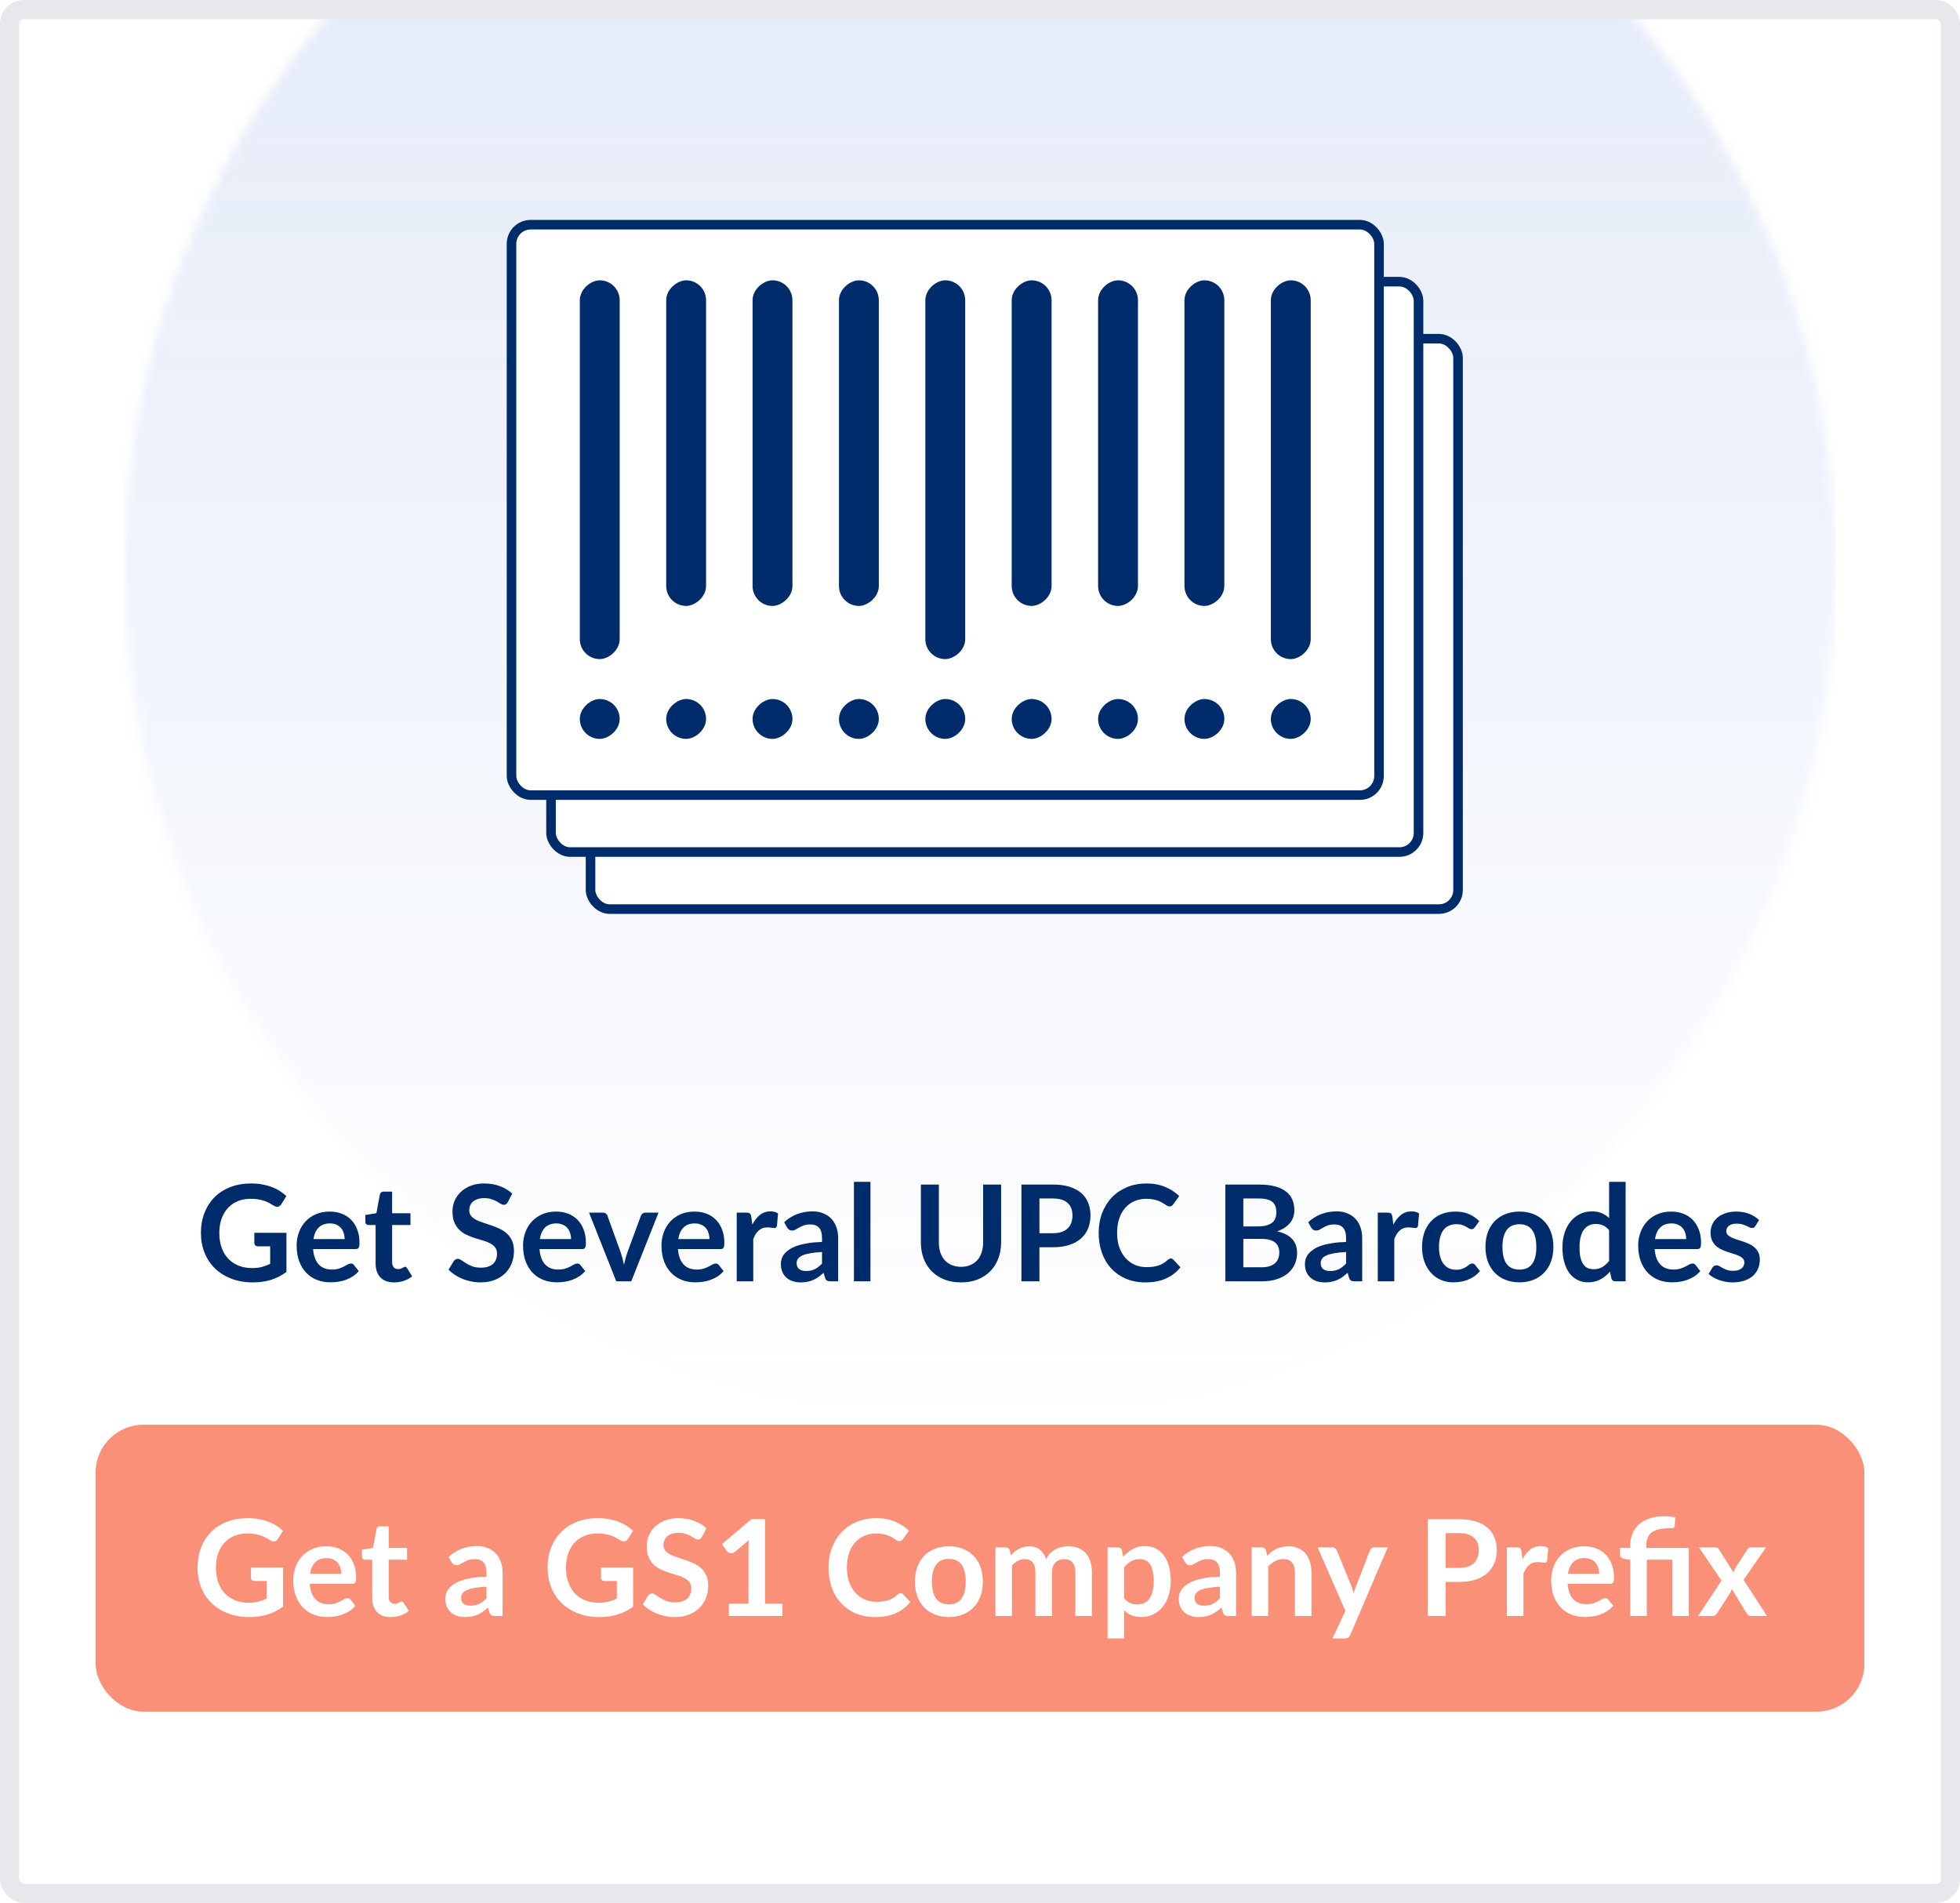 <svg width="205" height="199" viewBox="0 0 205 199" fill="none" xmlns="http://www.w3.org/2000/svg">
<rect width="205" height="199" fill="white"/>
<mask id="mask0_374_1305" style="mask-type:alpha" maskUnits="userSpaceOnUse" x="0" y="0" width="205" height="199">
<rect x="1" y="1" width="203" height="197" rx="1.5" fill="white" stroke="#002C6C" stroke-width="2"/>
</mask>
<g mask="url(#mask0_374_1305)">
<g opacity="0.15">
<mask id="mask1_374_1305" style="mask-type:alpha" maskUnits="userSpaceOnUse" x="13" y="-30" width="179" height="179">
<circle cx="89.5" cy="89.5" r="89.5" transform="matrix(-4.37114e-08 1 1 4.37114e-08 13 -30)" fill="#3366CC"/>
</mask>
<g mask="url(#mask1_374_1305)">
<path d="M13 149L13 -30L192 -30L192 149L13 149Z" fill="url(#paint0_linear_374_1305)"/>
</g>
</g>
</g>
<path d="M29.96 128.925V133.02C29.447 133.398 28.899 133.676 28.315 133.853C27.737 134.026 27.116 134.112 26.453 134.112C25.627 134.112 24.878 133.984 24.206 133.727C23.539 133.47 22.967 133.113 22.491 132.656C22.02 132.199 21.656 131.653 21.399 131.018C21.143 130.383 21.014 129.69 21.014 128.939C21.014 128.178 21.138 127.481 21.385 126.846C21.633 126.211 21.983 125.665 22.435 125.208C22.893 124.751 23.446 124.396 24.094 124.144C24.743 123.892 25.471 123.766 26.278 123.766C26.689 123.766 27.072 123.799 27.426 123.864C27.786 123.929 28.117 124.02 28.42 124.137C28.728 124.249 29.008 124.387 29.26 124.55C29.512 124.713 29.743 124.893 29.953 125.089L29.414 125.943C29.33 126.078 29.221 126.162 29.085 126.195C28.95 126.223 28.803 126.188 28.644 126.09C28.49 126.001 28.336 125.913 28.182 125.824C28.028 125.735 27.856 125.658 27.664 125.593C27.478 125.528 27.265 125.474 27.027 125.432C26.794 125.39 26.523 125.369 26.215 125.369C25.716 125.369 25.263 125.453 24.857 125.621C24.456 125.789 24.113 126.029 23.828 126.342C23.544 126.655 23.324 127.03 23.17 127.469C23.016 127.908 22.939 128.398 22.939 128.939C22.939 129.518 23.021 130.036 23.184 130.493C23.352 130.946 23.586 131.331 23.884 131.648C24.188 131.961 24.552 132.201 24.976 132.369C25.401 132.532 25.875 132.614 26.397 132.614C26.771 132.614 27.104 132.574 27.398 132.495C27.692 132.416 27.979 132.308 28.259 132.173V130.339H26.985C26.864 130.339 26.768 130.306 26.698 130.241C26.633 130.171 26.6 130.087 26.6 129.989V128.925H29.96ZM36.046 129.583C36.046 129.359 36.014 129.149 35.948 128.953C35.888 128.752 35.794 128.577 35.668 128.428C35.542 128.279 35.381 128.162 35.185 128.078C34.994 127.989 34.77 127.945 34.513 127.945C34.014 127.945 33.62 128.087 33.33 128.372C33.046 128.657 32.864 129.06 32.784 129.583H36.046ZM32.749 130.626C32.777 130.995 32.843 131.314 32.945 131.585C33.048 131.851 33.183 132.073 33.351 132.25C33.519 132.423 33.718 132.553 33.946 132.642C34.18 132.726 34.436 132.768 34.716 132.768C34.996 132.768 35.237 132.735 35.437 132.67C35.643 132.605 35.82 132.532 35.969 132.453C36.123 132.374 36.256 132.301 36.368 132.236C36.485 132.171 36.597 132.138 36.704 132.138C36.849 132.138 36.956 132.192 37.026 132.299L37.523 132.929C37.332 133.153 37.117 133.342 36.879 133.496C36.641 133.645 36.392 133.767 36.13 133.86C35.874 133.949 35.61 134.012 35.339 134.049C35.073 134.086 34.814 134.105 34.562 134.105C34.063 134.105 33.599 134.023 33.169 133.86C32.74 133.692 32.367 133.447 32.049 133.125C31.732 132.798 31.482 132.397 31.3 131.921C31.118 131.44 31.027 130.885 31.027 130.255C31.027 129.765 31.107 129.305 31.265 128.876C31.424 128.442 31.65 128.066 31.944 127.749C32.243 127.427 32.605 127.173 33.029 126.986C33.459 126.799 33.942 126.706 34.478 126.706C34.931 126.706 35.349 126.778 35.731 126.923C36.114 127.068 36.443 127.28 36.718 127.56C36.994 127.835 37.208 128.176 37.362 128.582C37.521 128.983 37.6 129.443 37.6 129.961C37.6 130.222 37.572 130.4 37.516 130.493C37.46 130.582 37.353 130.626 37.194 130.626H32.749ZM41.224 134.112C40.598 134.112 40.118 133.937 39.782 133.587C39.45 133.232 39.285 132.745 39.285 132.124V128.113H38.55C38.456 128.113 38.377 128.083 38.312 128.022C38.246 127.961 38.214 127.87 38.214 127.749V127.063L39.369 126.874L39.733 124.914C39.756 124.821 39.8 124.748 39.866 124.697C39.931 124.646 40.015 124.62 40.118 124.62H41.014V126.881H42.932V128.113H41.014V132.005C41.014 132.229 41.067 132.404 41.175 132.53C41.287 132.656 41.438 132.719 41.63 132.719C41.737 132.719 41.826 132.707 41.896 132.684C41.97 132.656 42.033 132.628 42.085 132.6C42.141 132.572 42.19 132.546 42.232 132.523C42.274 132.495 42.316 132.481 42.358 132.481C42.409 132.481 42.451 132.495 42.484 132.523C42.516 132.546 42.551 132.584 42.589 132.635L43.107 133.475C42.855 133.685 42.565 133.844 42.239 133.951C41.912 134.058 41.574 134.112 41.224 134.112ZM53.106 125.719C53.05 125.817 52.989 125.889 52.924 125.936C52.863 125.978 52.786 125.999 52.693 125.999C52.595 125.999 52.487 125.964 52.371 125.894C52.259 125.819 52.123 125.738 51.965 125.649C51.806 125.56 51.62 125.481 51.405 125.411C51.195 125.336 50.945 125.299 50.656 125.299C50.395 125.299 50.166 125.332 49.97 125.397C49.774 125.458 49.608 125.544 49.473 125.656C49.342 125.768 49.244 125.903 49.179 126.062C49.114 126.216 49.081 126.386 49.081 126.573C49.081 126.811 49.146 127.009 49.277 127.168C49.412 127.327 49.59 127.462 49.809 127.574C50.028 127.686 50.278 127.786 50.558 127.875C50.838 127.964 51.125 128.059 51.419 128.162C51.713 128.26 52 128.377 52.28 128.512C52.56 128.643 52.809 128.811 53.029 129.016C53.248 129.217 53.423 129.464 53.554 129.758C53.689 130.052 53.757 130.409 53.757 130.829C53.757 131.286 53.678 131.716 53.519 132.117C53.365 132.514 53.136 132.861 52.833 133.16C52.534 133.454 52.168 133.687 51.734 133.86C51.3 134.028 50.803 134.112 50.243 134.112C49.921 134.112 49.603 134.079 49.291 134.014C48.978 133.953 48.677 133.865 48.388 133.748C48.103 133.631 47.835 133.491 47.583 133.328C47.331 133.165 47.107 132.983 46.911 132.782L47.464 131.879C47.511 131.814 47.571 131.76 47.646 131.718C47.721 131.671 47.8 131.648 47.884 131.648C48.001 131.648 48.127 131.697 48.262 131.795C48.397 131.888 48.558 131.993 48.745 132.11C48.931 132.227 49.148 132.334 49.396 132.432C49.648 132.525 49.949 132.572 50.299 132.572C50.836 132.572 51.251 132.446 51.545 132.194C51.839 131.937 51.986 131.571 51.986 131.095C51.986 130.829 51.918 130.612 51.783 130.444C51.652 130.276 51.477 130.136 51.258 130.024C51.038 129.907 50.789 129.809 50.509 129.73C50.229 129.651 49.944 129.564 49.655 129.471C49.365 129.378 49.081 129.266 48.801 129.135C48.521 129.004 48.271 128.834 48.052 128.624C47.833 128.414 47.655 128.153 47.52 127.84C47.389 127.523 47.324 127.133 47.324 126.671C47.324 126.302 47.396 125.943 47.541 125.593C47.69 125.243 47.905 124.933 48.185 124.662C48.465 124.391 48.81 124.174 49.221 124.011C49.632 123.848 50.103 123.766 50.635 123.766C51.232 123.766 51.783 123.859 52.287 124.046C52.791 124.233 53.22 124.494 53.575 124.83L53.106 125.719ZM59.726 129.583C59.726 129.359 59.694 129.149 59.628 128.953C59.568 128.752 59.474 128.577 59.348 128.428C59.222 128.279 59.061 128.162 58.865 128.078C58.674 127.989 58.45 127.945 58.193 127.945C57.694 127.945 57.3 128.087 57.01 128.372C56.725 128.657 56.544 129.06 56.464 129.583H59.726ZM56.429 130.626C56.457 130.995 56.523 131.314 56.625 131.585C56.728 131.851 56.863 132.073 57.031 132.25C57.199 132.423 57.398 132.553 57.626 132.642C57.859 132.726 58.116 132.768 58.396 132.768C58.676 132.768 58.916 132.735 59.117 132.67C59.322 132.605 59.5 132.532 59.649 132.453C59.803 132.374 59.936 132.301 60.048 132.236C60.165 132.171 60.277 132.138 60.384 132.138C60.529 132.138 60.636 132.192 60.706 132.299L61.203 132.929C61.012 133.153 60.797 133.342 60.559 133.496C60.321 133.645 60.072 133.767 59.81 133.86C59.553 133.949 59.29 134.012 59.019 134.049C58.753 134.086 58.494 134.105 58.242 134.105C57.743 134.105 57.279 134.023 56.849 133.86C56.42 133.692 56.047 133.447 55.729 133.125C55.412 132.798 55.162 132.397 54.98 131.921C54.798 131.44 54.707 130.885 54.707 130.255C54.707 129.765 54.786 129.305 54.945 128.876C55.104 128.442 55.33 128.066 55.624 127.749C55.923 127.427 56.285 127.173 56.709 126.986C57.139 126.799 57.621 126.706 58.158 126.706C58.611 126.706 59.029 126.778 59.411 126.923C59.794 127.068 60.123 127.28 60.398 127.56C60.673 127.835 60.888 128.176 61.042 128.582C61.201 128.983 61.28 129.443 61.28 129.961C61.28 130.222 61.252 130.4 61.196 130.493C61.14 130.582 61.033 130.626 60.874 130.626H56.429ZM68.875 126.818L66.026 134H64.458L61.609 126.818H63.037C63.168 126.818 63.275 126.848 63.359 126.909C63.448 126.97 63.506 127.047 63.534 127.14L64.92 130.976C64.995 131.2 65.06 131.419 65.116 131.634C65.172 131.849 65.221 132.063 65.263 132.278C65.31 132.063 65.361 131.849 65.417 131.634C65.473 131.419 65.541 131.2 65.62 130.976L67.034 127.14C67.067 127.047 67.125 126.97 67.209 126.909C67.293 126.848 67.393 126.818 67.51 126.818H68.875ZM74.205 129.583C74.205 129.359 74.172 129.149 74.107 128.953C74.046 128.752 73.953 128.577 73.827 128.428C73.701 128.279 73.54 128.162 73.344 128.078C73.152 127.989 72.928 127.945 72.672 127.945C72.172 127.945 71.778 128.087 71.489 128.372C71.204 128.657 71.022 129.06 70.943 129.583H74.205ZM70.908 130.626C70.936 130.995 71.001 131.314 71.104 131.585C71.206 131.851 71.342 132.073 71.51 132.25C71.678 132.423 71.876 132.553 72.105 132.642C72.338 132.726 72.595 132.768 72.875 132.768C73.155 132.768 73.395 132.735 73.596 132.67C73.801 132.605 73.978 132.532 74.128 132.453C74.282 132.374 74.415 132.301 74.527 132.236C74.643 132.171 74.755 132.138 74.863 132.138C75.007 132.138 75.115 132.192 75.185 132.299L75.682 132.929C75.49 133.153 75.276 133.342 75.038 133.496C74.8 133.645 74.55 133.767 74.289 133.86C74.032 133.949 73.768 134.012 73.498 134.049C73.232 134.086 72.973 134.105 72.721 134.105C72.221 134.105 71.757 134.023 71.328 133.86C70.898 133.692 70.525 133.447 70.208 133.125C69.89 132.798 69.641 132.397 69.459 131.921C69.277 131.44 69.186 130.885 69.186 130.255C69.186 129.765 69.265 129.305 69.424 128.876C69.582 128.442 69.809 128.066 70.103 127.749C70.401 127.427 70.763 127.173 71.188 126.986C71.617 126.799 72.1 126.706 72.637 126.706C73.089 126.706 73.507 126.778 73.89 126.923C74.272 127.068 74.601 127.28 74.877 127.56C75.152 127.835 75.367 128.176 75.521 128.582C75.679 128.983 75.759 129.443 75.759 129.961C75.759 130.222 75.731 130.4 75.675 130.493C75.619 130.582 75.511 130.626 75.353 130.626H70.908ZM78.687 128.064C78.911 127.635 79.177 127.299 79.485 127.056C79.793 126.809 80.157 126.685 80.577 126.685C80.909 126.685 81.174 126.757 81.375 126.902L81.263 128.197C81.24 128.281 81.205 128.342 81.158 128.379C81.116 128.412 81.058 128.428 80.983 128.428C80.913 128.428 80.808 128.416 80.668 128.393C80.533 128.37 80.4 128.358 80.269 128.358C80.078 128.358 79.907 128.386 79.758 128.442C79.609 128.498 79.474 128.58 79.352 128.687C79.236 128.79 79.13 128.916 79.037 129.065C78.948 129.214 78.865 129.385 78.785 129.576V134H77.056V126.818H78.071C78.249 126.818 78.372 126.851 78.442 126.916C78.512 126.977 78.559 127.089 78.582 127.252L78.687 128.064ZM85.977 130.934C85.478 130.957 85.058 131.002 84.717 131.067C84.376 131.128 84.103 131.207 83.898 131.305C83.693 131.403 83.546 131.517 83.457 131.648C83.368 131.779 83.324 131.921 83.324 132.075C83.324 132.378 83.413 132.595 83.59 132.726C83.772 132.857 84.008 132.922 84.297 132.922C84.652 132.922 84.957 132.859 85.214 132.733C85.475 132.602 85.73 132.406 85.977 132.145V130.934ZM82.015 127.819C82.841 127.063 83.835 126.685 84.997 126.685C85.417 126.685 85.793 126.755 86.124 126.895C86.455 127.03 86.735 127.222 86.964 127.469C87.193 127.712 87.365 128.003 87.482 128.344C87.603 128.685 87.664 129.058 87.664 129.464V134H86.88C86.717 134 86.591 133.977 86.502 133.93C86.413 133.879 86.343 133.778 86.292 133.629L86.138 133.111C85.956 133.274 85.779 133.419 85.606 133.545C85.433 133.666 85.254 133.769 85.067 133.853C84.88 133.937 84.68 134 84.465 134.042C84.255 134.089 84.022 134.112 83.765 134.112C83.462 134.112 83.182 134.072 82.925 133.993C82.668 133.909 82.447 133.785 82.26 133.622C82.073 133.459 81.929 133.256 81.826 133.013C81.723 132.77 81.672 132.488 81.672 132.166C81.672 131.984 81.702 131.804 81.763 131.627C81.824 131.445 81.922 131.272 82.057 131.109C82.197 130.946 82.377 130.792 82.596 130.647C82.815 130.502 83.084 130.376 83.401 130.269C83.723 130.162 84.096 130.075 84.521 130.01C84.946 129.94 85.431 129.898 85.977 129.884V129.464C85.977 128.983 85.874 128.629 85.669 128.4C85.464 128.167 85.167 128.05 84.78 128.05C84.5 128.05 84.267 128.083 84.08 128.148C83.898 128.213 83.737 128.288 83.597 128.372C83.457 128.451 83.329 128.524 83.212 128.589C83.1 128.654 82.974 128.687 82.834 128.687C82.713 128.687 82.61 128.657 82.526 128.596C82.442 128.531 82.374 128.456 82.323 128.372L82.015 127.819ZM91.043 123.598V134H89.314V123.598H91.043ZM100.516 132.481C100.88 132.481 101.205 132.42 101.489 132.299C101.779 132.178 102.021 132.007 102.217 131.788C102.413 131.569 102.563 131.303 102.665 130.99C102.773 130.677 102.826 130.327 102.826 129.94V123.878H104.709V129.94C104.709 130.542 104.611 131.1 104.415 131.613C104.224 132.122 103.946 132.563 103.582 132.936C103.223 133.305 102.784 133.594 102.266 133.804C101.748 134.009 101.165 134.112 100.516 134.112C99.863 134.112 99.277 134.009 98.759 133.804C98.241 133.594 97.8 133.305 97.436 132.936C97.077 132.563 96.799 132.122 96.603 131.613C96.412 131.1 96.316 130.542 96.316 129.94V123.878H98.199V129.933C98.199 130.32 98.251 130.67 98.353 130.983C98.461 131.296 98.612 131.564 98.808 131.788C99.009 132.007 99.252 132.178 99.536 132.299C99.826 132.42 100.152 132.481 100.516 132.481ZM110.123 128.967C110.468 128.967 110.769 128.925 111.026 128.841C111.283 128.752 111.495 128.629 111.663 128.47C111.836 128.307 111.964 128.111 112.048 127.882C112.132 127.649 112.174 127.39 112.174 127.105C112.174 126.834 112.132 126.589 112.048 126.37C111.964 126.151 111.838 125.964 111.67 125.81C111.502 125.656 111.29 125.539 111.033 125.46C110.776 125.376 110.473 125.334 110.123 125.334H108.716V128.967H110.123ZM110.123 123.878C110.8 123.878 111.385 123.957 111.88 124.116C112.375 124.275 112.783 124.496 113.105 124.781C113.427 125.066 113.665 125.406 113.819 125.803C113.978 126.2 114.057 126.634 114.057 127.105C114.057 127.595 113.975 128.045 113.812 128.456C113.649 128.862 113.404 129.212 113.077 129.506C112.75 129.8 112.34 130.029 111.845 130.192C111.355 130.355 110.781 130.437 110.123 130.437H108.716V134H106.833V123.878H110.123ZM122.452 131.613C122.555 131.613 122.646 131.653 122.725 131.732L123.467 132.537C123.056 133.046 122.55 133.435 121.948 133.706C121.351 133.977 120.632 134.112 119.792 134.112C119.041 134.112 118.364 133.984 117.762 133.727C117.165 133.47 116.654 133.113 116.229 132.656C115.804 132.199 115.478 131.653 115.249 131.018C115.025 130.383 114.913 129.69 114.913 128.939C114.913 128.178 115.034 127.483 115.277 126.853C115.52 126.218 115.86 125.672 116.299 125.215C116.742 124.758 117.27 124.403 117.881 124.151C118.492 123.894 119.169 123.766 119.911 123.766C120.648 123.766 121.302 123.887 121.871 124.13C122.445 124.373 122.933 124.69 123.334 125.082L122.704 125.957C122.667 126.013 122.618 126.062 122.557 126.104C122.501 126.146 122.422 126.167 122.319 126.167C122.249 126.167 122.177 126.148 122.102 126.111C122.027 126.069 121.946 126.02 121.857 125.964C121.768 125.903 121.666 125.838 121.549 125.768C121.432 125.698 121.297 125.635 121.143 125.579C120.989 125.518 120.809 125.469 120.604 125.432C120.403 125.39 120.17 125.369 119.904 125.369C119.451 125.369 119.036 125.451 118.658 125.614C118.285 125.773 117.963 126.006 117.692 126.314C117.421 126.617 117.211 126.991 117.062 127.434C116.913 127.873 116.838 128.374 116.838 128.939C116.838 129.508 116.917 130.015 117.076 130.458C117.239 130.901 117.459 131.275 117.734 131.578C118.009 131.881 118.334 132.115 118.707 132.278C119.08 132.437 119.482 132.516 119.911 132.516C120.168 132.516 120.399 132.502 120.604 132.474C120.814 132.446 121.005 132.402 121.178 132.341C121.355 132.28 121.521 132.203 121.675 132.11C121.834 132.012 121.99 131.893 122.144 131.753C122.191 131.711 122.24 131.678 122.291 131.655C122.342 131.627 122.396 131.613 122.452 131.613ZM131.948 132.53C132.298 132.53 132.592 132.488 132.83 132.404C133.068 132.32 133.257 132.208 133.397 132.068C133.542 131.928 133.645 131.765 133.705 131.578C133.771 131.391 133.803 131.193 133.803 130.983C133.803 130.764 133.768 130.568 133.698 130.395C133.628 130.218 133.519 130.068 133.369 129.947C133.22 129.821 133.026 129.725 132.788 129.66C132.555 129.595 132.273 129.562 131.941 129.562H130.044V132.53H131.948ZM130.044 125.334V128.26H131.542C132.186 128.26 132.672 128.143 132.998 127.91C133.33 127.677 133.495 127.306 133.495 126.797C133.495 126.27 133.346 125.894 133.047 125.67C132.749 125.446 132.282 125.334 131.647 125.334H130.044ZM131.647 123.878C132.31 123.878 132.877 123.941 133.348 124.067C133.82 124.193 134.205 124.373 134.503 124.606C134.807 124.839 135.028 125.122 135.168 125.453C135.308 125.784 135.378 126.158 135.378 126.573C135.378 126.811 135.343 127.04 135.273 127.259C135.203 127.474 135.094 127.677 134.944 127.868C134.8 128.055 134.613 128.225 134.384 128.379C134.16 128.533 133.892 128.664 133.579 128.771C134.97 129.084 135.665 129.835 135.665 131.025C135.665 131.454 135.584 131.851 135.42 132.215C135.257 132.579 135.019 132.894 134.706 133.16C134.394 133.421 134.009 133.627 133.551 133.776C133.094 133.925 132.571 134 131.983 134H128.161V123.878H131.647ZM140.788 130.934C140.288 130.957 139.868 131.002 139.528 131.067C139.187 131.128 138.914 131.207 138.709 131.305C138.503 131.403 138.356 131.517 138.268 131.648C138.179 131.779 138.135 131.921 138.135 132.075C138.135 132.378 138.223 132.595 138.401 132.726C138.583 132.857 138.818 132.922 139.108 132.922C139.462 132.922 139.768 132.859 140.025 132.733C140.286 132.602 140.54 132.406 140.788 132.145V130.934ZM136.826 127.819C137.652 127.063 138.646 126.685 139.808 126.685C140.228 126.685 140.603 126.755 140.935 126.895C141.266 127.03 141.546 127.222 141.775 127.469C142.003 127.712 142.176 128.003 142.293 128.344C142.414 128.685 142.475 129.058 142.475 129.464V134H141.691C141.527 134 141.401 133.977 141.313 133.93C141.224 133.879 141.154 133.778 141.103 133.629L140.949 133.111C140.767 133.274 140.589 133.419 140.417 133.545C140.244 133.666 140.064 133.769 139.878 133.853C139.691 133.937 139.49 134 139.276 134.042C139.066 134.089 138.832 134.112 138.576 134.112C138.272 134.112 137.992 134.072 137.736 133.993C137.479 133.909 137.257 133.785 137.071 133.622C136.884 133.459 136.739 133.256 136.637 133.013C136.534 132.77 136.483 132.488 136.483 132.166C136.483 131.984 136.513 131.804 136.574 131.627C136.634 131.445 136.732 131.272 136.868 131.109C137.008 130.946 137.187 130.792 137.407 130.647C137.626 130.502 137.894 130.376 138.212 130.269C138.534 130.162 138.907 130.075 139.332 130.01C139.756 129.94 140.242 129.898 140.788 129.884V129.464C140.788 128.983 140.685 128.629 140.48 128.4C140.274 128.167 139.978 128.05 139.591 128.05C139.311 128.05 139.077 128.083 138.891 128.148C138.709 128.213 138.548 128.288 138.408 128.372C138.268 128.451 138.139 128.524 138.023 128.589C137.911 128.654 137.785 128.687 137.645 128.687C137.523 128.687 137.421 128.657 137.337 128.596C137.253 128.531 137.185 128.456 137.134 128.372L136.826 127.819ZM145.734 128.064C145.958 127.635 146.224 127.299 146.532 127.056C146.84 126.809 147.204 126.685 147.624 126.685C147.955 126.685 148.221 126.757 148.422 126.902L148.31 128.197C148.287 128.281 148.252 128.342 148.205 128.379C148.163 128.412 148.105 128.428 148.03 128.428C147.96 128.428 147.855 128.416 147.715 128.393C147.58 128.37 147.447 128.358 147.316 128.358C147.125 128.358 146.954 128.386 146.805 128.442C146.656 128.498 146.52 128.58 146.399 128.687C146.282 128.79 146.177 128.916 146.084 129.065C145.995 129.214 145.911 129.385 145.832 129.576V134H144.103V126.818H145.118C145.295 126.818 145.419 126.851 145.489 126.916C145.559 126.977 145.606 127.089 145.629 127.252L145.734 128.064ZM154.266 128.337C154.214 128.402 154.163 128.454 154.112 128.491C154.065 128.528 153.995 128.547 153.902 128.547C153.813 128.547 153.727 128.521 153.643 128.47C153.559 128.414 153.458 128.353 153.342 128.288C153.225 128.218 153.085 128.157 152.922 128.106C152.763 128.05 152.565 128.022 152.327 128.022C152.023 128.022 151.757 128.078 151.529 128.19C151.3 128.297 151.109 128.454 150.955 128.659C150.805 128.864 150.693 129.114 150.619 129.408C150.544 129.697 150.507 130.026 150.507 130.395C150.507 130.778 150.546 131.118 150.626 131.417C150.71 131.716 150.829 131.968 150.983 132.173C151.137 132.374 151.323 132.528 151.543 132.635C151.762 132.738 152.009 132.789 152.285 132.789C152.56 132.789 152.782 132.756 152.95 132.691C153.122 132.621 153.267 132.546 153.384 132.467C153.5 132.383 153.601 132.308 153.685 132.243C153.773 132.173 153.871 132.138 153.979 132.138C154.119 132.138 154.224 132.192 154.294 132.299L154.791 132.929C154.599 133.153 154.392 133.342 154.168 133.496C153.944 133.645 153.71 133.767 153.468 133.86C153.23 133.949 152.982 134.012 152.726 134.049C152.474 134.086 152.222 134.105 151.97 134.105C151.526 134.105 151.109 134.023 150.717 133.86C150.325 133.692 149.982 133.449 149.688 133.132C149.394 132.815 149.16 132.427 148.988 131.97C148.82 131.508 148.736 130.983 148.736 130.395C148.736 129.868 148.81 129.38 148.96 128.932C149.114 128.479 149.338 128.09 149.632 127.763C149.926 127.432 150.29 127.173 150.724 126.986C151.158 126.799 151.657 126.706 152.222 126.706C152.758 126.706 153.227 126.792 153.629 126.965C154.035 127.138 154.399 127.385 154.721 127.707L154.266 128.337ZM158.929 126.706C159.461 126.706 159.944 126.792 160.378 126.965C160.817 127.138 161.19 127.383 161.498 127.7C161.811 128.017 162.051 128.405 162.219 128.862C162.387 129.319 162.471 129.83 162.471 130.395C162.471 130.964 162.387 131.478 162.219 131.935C162.051 132.392 161.811 132.782 161.498 133.104C161.19 133.426 160.817 133.673 160.378 133.846C159.944 134.019 159.461 134.105 158.929 134.105C158.393 134.105 157.905 134.019 157.466 133.846C157.028 133.673 156.652 133.426 156.339 133.104C156.031 132.782 155.791 132.392 155.618 131.935C155.45 131.478 155.366 130.964 155.366 130.395C155.366 129.83 155.45 129.319 155.618 128.862C155.791 128.405 156.031 128.017 156.339 127.7C156.652 127.383 157.028 127.138 157.466 126.965C157.905 126.792 158.393 126.706 158.929 126.706ZM158.929 132.775C159.527 132.775 159.968 132.574 160.252 132.173C160.542 131.772 160.686 131.184 160.686 130.409C160.686 129.634 160.542 129.044 160.252 128.638C159.968 128.232 159.527 128.029 158.929 128.029C158.323 128.029 157.872 128.234 157.578 128.645C157.289 129.051 157.144 129.639 157.144 130.409C157.144 131.179 157.289 131.767 157.578 132.173C157.872 132.574 158.323 132.775 158.929 132.775ZM168.299 128.652C168.103 128.414 167.888 128.246 167.655 128.148C167.426 128.05 167.179 128.001 166.913 128.001C166.651 128.001 166.416 128.05 166.206 128.148C165.996 128.246 165.816 128.395 165.667 128.596C165.517 128.792 165.403 129.044 165.324 129.352C165.244 129.655 165.205 130.015 165.205 130.43C165.205 130.85 165.237 131.207 165.303 131.501C165.373 131.79 165.471 132.028 165.597 132.215C165.723 132.397 165.877 132.53 166.059 132.614C166.241 132.693 166.444 132.733 166.668 132.733C167.027 132.733 167.333 132.658 167.585 132.509C167.837 132.36 168.075 132.147 168.299 131.872V128.652ZM170.028 123.598V134H168.971C168.742 134 168.597 133.895 168.537 133.685L168.39 132.992C168.1 133.323 167.767 133.592 167.389 133.797C167.015 134.002 166.579 134.105 166.08 134.105C165.688 134.105 165.328 134.023 165.002 133.86C164.675 133.697 164.393 133.461 164.155 133.153C163.921 132.84 163.739 132.455 163.609 131.998C163.483 131.541 163.42 131.018 163.42 130.43C163.42 129.898 163.492 129.403 163.637 128.946C163.781 128.489 163.989 128.092 164.26 127.756C164.53 127.42 164.855 127.159 165.233 126.972C165.611 126.781 166.035 126.685 166.507 126.685C166.908 126.685 167.251 126.748 167.536 126.874C167.82 127 168.075 127.17 168.299 127.385V123.598H170.028ZM176.361 129.583C176.361 129.359 176.328 129.149 176.263 128.953C176.202 128.752 176.109 128.577 175.983 128.428C175.857 128.279 175.696 128.162 175.5 128.078C175.309 127.989 175.085 127.945 174.828 127.945C174.329 127.945 173.934 128.087 173.645 128.372C173.36 128.657 173.178 129.06 173.099 129.583H176.361ZM173.064 130.626C173.092 130.995 173.157 131.314 173.26 131.585C173.363 131.851 173.498 132.073 173.666 132.25C173.834 132.423 174.032 132.553 174.261 132.642C174.494 132.726 174.751 132.768 175.031 132.768C175.311 132.768 175.551 132.735 175.752 132.67C175.957 132.605 176.135 132.532 176.284 132.453C176.438 132.374 176.571 132.301 176.683 132.236C176.8 132.171 176.912 132.138 177.019 132.138C177.164 132.138 177.271 132.192 177.341 132.299L177.838 132.929C177.647 133.153 177.432 133.342 177.194 133.496C176.956 133.645 176.706 133.767 176.445 133.86C176.188 133.949 175.925 134.012 175.654 134.049C175.388 134.086 175.129 134.105 174.877 134.105C174.378 134.105 173.913 134.023 173.484 133.86C173.055 133.692 172.681 133.447 172.364 133.125C172.047 132.798 171.797 132.397 171.615 131.921C171.433 131.44 171.342 130.885 171.342 130.255C171.342 129.765 171.421 129.305 171.58 128.876C171.739 128.442 171.965 128.066 172.259 127.749C172.558 127.427 172.919 127.173 173.344 126.986C173.773 126.799 174.256 126.706 174.793 126.706C175.246 126.706 175.663 126.778 176.046 126.923C176.429 127.068 176.758 127.28 177.033 127.56C177.308 127.835 177.523 128.176 177.677 128.582C177.836 128.983 177.915 129.443 177.915 129.961C177.915 130.222 177.887 130.4 177.831 130.493C177.775 130.582 177.668 130.626 177.509 130.626H173.064ZM183.594 128.218C183.548 128.293 183.499 128.346 183.447 128.379C183.396 128.407 183.331 128.421 183.251 128.421C183.167 128.421 183.076 128.398 182.978 128.351C182.885 128.304 182.775 128.253 182.649 128.197C182.523 128.136 182.379 128.083 182.215 128.036C182.057 127.989 181.868 127.966 181.648 127.966C181.308 127.966 181.039 128.038 180.843 128.183C180.652 128.328 180.556 128.517 180.556 128.75C180.556 128.904 180.605 129.035 180.703 129.142C180.806 129.245 180.939 129.336 181.102 129.415C181.27 129.494 181.459 129.567 181.669 129.632C181.879 129.693 182.092 129.76 182.306 129.835C182.526 129.91 182.74 129.996 182.95 130.094C183.16 130.187 183.347 130.309 183.51 130.458C183.678 130.603 183.811 130.778 183.909 130.983C184.012 131.188 184.063 131.436 184.063 131.725C184.063 132.07 184 132.39 183.874 132.684C183.753 132.973 183.571 133.225 183.328 133.44C183.086 133.65 182.785 133.816 182.425 133.937C182.071 134.054 181.66 134.112 181.193 134.112C180.946 134.112 180.703 134.089 180.465 134.042C180.232 134 180.006 133.939 179.786 133.86C179.572 133.781 179.371 133.687 179.184 133.58C179.002 133.473 178.841 133.356 178.701 133.23L179.1 132.572C179.152 132.493 179.212 132.432 179.282 132.39C179.352 132.348 179.441 132.327 179.548 132.327C179.656 132.327 179.756 132.357 179.849 132.418C179.947 132.479 180.059 132.544 180.185 132.614C180.311 132.684 180.458 132.749 180.626 132.81C180.799 132.871 181.016 132.901 181.277 132.901C181.483 132.901 181.658 132.878 181.802 132.831C181.952 132.78 182.073 132.714 182.166 132.635C182.264 132.556 182.334 132.465 182.376 132.362C182.423 132.255 182.446 132.145 182.446 132.033C182.446 131.865 182.395 131.727 182.292 131.62C182.194 131.513 182.061 131.419 181.893 131.34C181.73 131.261 181.541 131.191 181.326 131.13C181.116 131.065 180.899 130.995 180.675 130.92C180.456 130.845 180.239 130.759 180.024 130.661C179.814 130.558 179.625 130.43 179.457 130.276C179.294 130.122 179.161 129.933 179.058 129.709C178.96 129.485 178.911 129.214 178.911 128.897C178.911 128.603 178.97 128.323 179.086 128.057C179.203 127.791 179.373 127.56 179.597 127.364C179.826 127.163 180.108 127.005 180.444 126.888C180.785 126.767 181.177 126.706 181.62 126.706C182.115 126.706 182.565 126.788 182.971 126.951C183.377 127.114 183.716 127.329 183.986 127.595L183.594 128.218Z" fill="#002C6C"/>
<rect x="10" y="149" width="185" height="30" rx="5" fill="#FA9078"/>
<path d="M29.605 163.925V168.02C29.091 168.398 28.543 168.676 27.96 168.853C27.381 169.026 26.761 169.112 26.098 169.112C25.272 169.112 24.523 168.984 23.851 168.727C23.183 168.47 22.612 168.113 22.136 167.656C21.665 167.199 21.3 166.653 21.044 166.018C20.787 165.383 20.659 164.69 20.659 163.939C20.659 163.178 20.782 162.481 21.03 161.846C21.277 161.211 21.627 160.665 22.08 160.208C22.537 159.751 23.09 159.396 23.739 159.144C24.387 158.892 25.116 158.766 25.923 158.766C26.334 158.766 26.716 158.799 27.071 158.864C27.43 158.929 27.762 159.02 28.065 159.137C28.373 159.249 28.653 159.387 28.905 159.55C29.157 159.713 29.388 159.893 29.598 160.089L29.059 160.943C28.975 161.078 28.865 161.162 28.73 161.195C28.595 161.223 28.448 161.188 28.289 161.09C28.135 161.001 27.981 160.913 27.827 160.824C27.673 160.735 27.5 160.658 27.309 160.593C27.122 160.528 26.91 160.474 26.672 160.432C26.439 160.39 26.168 160.369 25.86 160.369C25.36 160.369 24.908 160.453 24.502 160.621C24.101 160.789 23.758 161.029 23.473 161.342C23.188 161.655 22.969 162.03 22.815 162.469C22.661 162.908 22.584 163.398 22.584 163.939C22.584 164.518 22.666 165.036 22.829 165.493C22.997 165.946 23.23 166.331 23.529 166.648C23.832 166.961 24.196 167.201 24.621 167.369C25.046 167.532 25.519 167.614 26.042 167.614C26.415 167.614 26.749 167.574 27.043 167.495C27.337 167.416 27.624 167.308 27.904 167.173V165.339H26.63C26.509 165.339 26.413 165.306 26.343 165.241C26.277 165.171 26.245 165.087 26.245 164.989V163.925H29.605ZM35.691 164.583C35.691 164.359 35.658 164.149 35.593 163.953C35.532 163.752 35.439 163.577 35.313 163.428C35.187 163.279 35.026 163.162 34.83 163.078C34.639 162.989 34.415 162.945 34.158 162.945C33.659 162.945 33.264 163.087 32.975 163.372C32.69 163.657 32.508 164.06 32.429 164.583H35.691ZM32.394 165.626C32.422 165.995 32.487 166.314 32.59 166.585C32.693 166.851 32.828 167.073 32.996 167.25C33.164 167.423 33.362 167.553 33.591 167.642C33.824 167.726 34.081 167.768 34.361 167.768C34.641 167.768 34.881 167.735 35.082 167.67C35.287 167.605 35.465 167.532 35.614 167.453C35.768 167.374 35.901 167.301 36.013 167.236C36.13 167.171 36.242 167.138 36.349 167.138C36.494 167.138 36.601 167.192 36.671 167.299L37.168 167.929C36.977 168.153 36.762 168.342 36.524 168.496C36.286 168.645 36.036 168.767 35.775 168.86C35.518 168.949 35.255 169.012 34.984 169.049C34.718 169.086 34.459 169.105 34.207 169.105C33.708 169.105 33.243 169.023 32.814 168.86C32.385 168.692 32.011 168.447 31.694 168.125C31.377 167.798 31.127 167.397 30.945 166.921C30.763 166.44 30.672 165.885 30.672 165.255C30.672 164.765 30.751 164.305 30.91 163.876C31.069 163.442 31.295 163.066 31.589 162.749C31.888 162.427 32.249 162.173 32.674 161.986C33.103 161.799 33.586 161.706 34.123 161.706C34.576 161.706 34.993 161.778 35.376 161.923C35.759 162.068 36.088 162.28 36.363 162.56C36.638 162.835 36.853 163.176 37.007 163.582C37.166 163.983 37.245 164.443 37.245 164.961C37.245 165.222 37.217 165.4 37.161 165.493C37.105 165.582 36.998 165.626 36.839 165.626H32.394ZM40.868 169.112C40.243 169.112 39.762 168.937 39.426 168.587C39.095 168.232 38.929 167.745 38.929 167.124V163.113H38.194C38.101 163.113 38.022 163.083 37.956 163.022C37.891 162.961 37.858 162.87 37.858 162.749V162.063L39.013 161.874L39.377 159.914C39.401 159.821 39.445 159.748 39.51 159.697C39.575 159.646 39.66 159.62 39.762 159.62H40.658V161.881H42.576V163.113H40.658V167.005C40.658 167.229 40.712 167.404 40.819 167.53C40.931 167.656 41.083 167.719 41.274 167.719C41.382 167.719 41.47 167.707 41.54 167.684C41.615 167.656 41.678 167.628 41.729 167.6C41.785 167.572 41.834 167.546 41.876 167.523C41.918 167.495 41.96 167.481 42.002 167.481C42.053 167.481 42.096 167.495 42.128 167.523C42.161 167.546 42.196 167.584 42.233 167.635L42.751 168.475C42.499 168.685 42.21 168.844 41.883 168.951C41.556 169.058 41.218 169.112 40.868 169.112ZM50.881 165.934C50.382 165.957 49.962 166.002 49.621 166.067C49.281 166.128 49.008 166.207 48.802 166.305C48.597 166.403 48.45 166.517 48.361 166.648C48.273 166.779 48.228 166.921 48.228 167.075C48.228 167.378 48.317 167.595 48.494 167.726C48.676 167.857 48.912 167.922 49.201 167.922C49.556 167.922 49.862 167.859 50.118 167.733C50.38 167.602 50.634 167.406 50.881 167.145V165.934ZM46.919 162.819C47.745 162.063 48.739 161.685 49.901 161.685C50.321 161.685 50.697 161.755 51.028 161.895C51.36 162.03 51.64 162.222 51.868 162.469C52.097 162.712 52.27 163.003 52.386 163.344C52.508 163.685 52.568 164.058 52.568 164.464V169H51.784C51.621 169 51.495 168.977 51.406 168.93C51.318 168.879 51.248 168.778 51.196 168.629L51.042 168.111C50.86 168.274 50.683 168.419 50.51 168.545C50.338 168.666 50.158 168.769 49.971 168.853C49.785 168.937 49.584 169 49.369 169.042C49.159 169.089 48.926 169.112 48.669 169.112C48.366 169.112 48.086 169.072 47.829 168.993C47.573 168.909 47.351 168.785 47.164 168.622C46.978 168.459 46.833 168.256 46.73 168.013C46.628 167.77 46.576 167.488 46.576 167.166C46.576 166.984 46.607 166.804 46.667 166.627C46.728 166.445 46.826 166.272 46.961 166.109C47.101 165.946 47.281 165.792 47.5 165.647C47.72 165.502 47.988 165.376 48.305 165.269C48.627 165.162 49.001 165.075 49.425 165.01C49.85 164.94 50.335 164.898 50.881 164.884V164.464C50.881 163.983 50.779 163.629 50.573 163.4C50.368 163.167 50.072 163.05 49.684 163.05C49.404 163.05 49.171 163.083 48.984 163.148C48.802 163.213 48.641 163.288 48.501 163.372C48.361 163.451 48.233 163.524 48.116 163.589C48.004 163.654 47.878 163.687 47.738 163.687C47.617 163.687 47.514 163.657 47.43 163.596C47.346 163.531 47.279 163.456 47.227 163.372L46.919 162.819ZM66.218 163.925V168.02C65.705 168.398 65.156 168.676 64.573 168.853C63.994 169.026 63.374 169.112 62.711 169.112C61.885 169.112 61.136 168.984 60.464 168.727C59.797 168.47 59.225 168.113 58.749 167.656C58.278 167.199 57.914 166.653 57.657 166.018C57.4 165.383 57.272 164.69 57.272 163.939C57.272 163.178 57.396 162.481 57.643 161.846C57.89 161.211 58.24 160.665 58.693 160.208C59.15 159.751 59.703 159.396 60.352 159.144C61.001 158.892 61.729 158.766 62.536 158.766C62.947 158.766 63.329 158.799 63.684 158.864C64.043 158.929 64.375 159.02 64.678 159.137C64.986 159.249 65.266 159.387 65.518 159.55C65.77 159.713 66.001 159.893 66.211 160.089L65.672 160.943C65.588 161.078 65.478 161.162 65.343 161.195C65.208 161.223 65.061 161.188 64.902 161.09C64.748 161.001 64.594 160.913 64.44 160.824C64.286 160.735 64.113 160.658 63.922 160.593C63.735 160.528 63.523 160.474 63.285 160.432C63.052 160.39 62.781 160.369 62.473 160.369C61.974 160.369 61.521 160.453 61.115 160.621C60.714 160.789 60.371 161.029 60.086 161.342C59.801 161.655 59.582 162.03 59.428 162.469C59.274 162.908 59.197 163.398 59.197 163.939C59.197 164.518 59.279 165.036 59.442 165.493C59.61 165.946 59.843 166.331 60.142 166.648C60.445 166.961 60.809 167.201 61.234 167.369C61.659 167.532 62.132 167.614 62.655 167.614C63.028 167.614 63.362 167.574 63.656 167.495C63.95 167.416 64.237 167.308 64.517 167.173V165.339H63.243C63.122 165.339 63.026 165.306 62.956 165.241C62.891 165.171 62.858 165.087 62.858 164.989V163.925H66.218ZM73.422 160.719C73.366 160.817 73.306 160.889 73.24 160.936C73.18 160.978 73.103 160.999 73.009 160.999C72.911 160.999 72.804 160.964 72.687 160.894C72.575 160.819 72.44 160.738 72.281 160.649C72.123 160.56 71.936 160.481 71.721 160.411C71.511 160.336 71.262 160.299 70.972 160.299C70.711 160.299 70.482 160.332 70.286 160.397C70.09 160.458 69.925 160.544 69.789 160.656C69.659 160.768 69.561 160.903 69.495 161.062C69.43 161.216 69.397 161.386 69.397 161.573C69.397 161.811 69.463 162.009 69.593 162.168C69.729 162.327 69.906 162.462 70.125 162.574C70.345 162.686 70.594 162.786 70.874 162.875C71.154 162.964 71.441 163.059 71.735 163.162C72.029 163.26 72.316 163.377 72.596 163.512C72.876 163.643 73.126 163.811 73.345 164.016C73.565 164.217 73.74 164.464 73.87 164.758C74.006 165.052 74.073 165.409 74.073 165.829C74.073 166.286 73.994 166.716 73.835 167.117C73.681 167.514 73.453 167.861 73.149 168.16C72.851 168.454 72.484 168.687 72.05 168.86C71.616 169.028 71.119 169.112 70.559 169.112C70.237 169.112 69.92 169.079 69.607 169.014C69.295 168.953 68.994 168.865 68.704 168.748C68.42 168.631 68.151 168.491 67.899 168.328C67.647 168.165 67.423 167.983 67.227 167.782L67.78 166.879C67.827 166.814 67.888 166.76 67.962 166.718C68.037 166.671 68.116 166.648 68.2 166.648C68.317 166.648 68.443 166.697 68.578 166.795C68.714 166.888 68.875 166.993 69.061 167.11C69.248 167.227 69.465 167.334 69.712 167.432C69.964 167.525 70.265 167.572 70.615 167.572C71.152 167.572 71.567 167.446 71.861 167.194C72.155 166.937 72.302 166.571 72.302 166.095C72.302 165.829 72.235 165.612 72.099 165.444C71.969 165.276 71.794 165.136 71.574 165.024C71.355 164.907 71.105 164.809 70.825 164.73C70.545 164.651 70.261 164.564 69.971 164.471C69.682 164.378 69.397 164.266 69.117 164.135C68.837 164.004 68.588 163.834 68.368 163.624C68.149 163.414 67.972 163.153 67.836 162.84C67.706 162.523 67.64 162.133 67.64 161.671C67.64 161.302 67.713 160.943 67.857 160.593C68.007 160.243 68.221 159.933 68.501 159.662C68.781 159.391 69.127 159.174 69.537 159.011C69.948 158.848 70.419 158.766 70.951 158.766C71.549 158.766 72.099 158.859 72.603 159.046C73.107 159.233 73.537 159.494 73.891 159.83L73.422 160.719ZM81.834 167.705V169H76.234V167.705H78.285V161.804C78.285 161.571 78.292 161.33 78.306 161.083L76.85 162.301C76.766 162.366 76.682 162.408 76.598 162.427C76.519 162.441 76.442 162.441 76.367 162.427C76.297 162.413 76.234 162.39 76.178 162.357C76.122 162.32 76.08 162.28 76.052 162.238L75.506 161.489L78.593 158.864H80.014V167.705H81.834ZM94.192 166.613C94.295 166.613 94.386 166.653 94.465 166.732L95.207 167.537C94.797 168.046 94.29 168.435 93.688 168.706C93.091 168.977 92.372 169.112 91.532 169.112C90.781 169.112 90.104 168.984 89.502 168.727C88.905 168.47 88.394 168.113 87.969 167.656C87.545 167.199 87.218 166.653 86.989 166.018C86.765 165.383 86.653 164.69 86.653 163.939C86.653 163.178 86.775 162.483 87.017 161.853C87.26 161.218 87.601 160.672 88.039 160.215C88.483 159.758 89.01 159.403 89.621 159.151C90.233 158.894 90.909 158.766 91.651 158.766C92.389 158.766 93.042 158.887 93.611 159.13C94.185 159.373 94.673 159.69 95.074 160.082L94.444 160.957C94.407 161.013 94.358 161.062 94.297 161.104C94.241 161.146 94.162 161.167 94.059 161.167C93.989 161.167 93.917 161.148 93.842 161.111C93.768 161.069 93.686 161.02 93.597 160.964C93.509 160.903 93.406 160.838 93.289 160.768C93.173 160.698 93.037 160.635 92.883 160.579C92.729 160.518 92.55 160.469 92.344 160.432C92.144 160.39 91.91 160.369 91.644 160.369C91.192 160.369 90.776 160.451 90.398 160.614C90.025 160.773 89.703 161.006 89.432 161.314C89.162 161.617 88.952 161.991 88.802 162.434C88.653 162.873 88.578 163.374 88.578 163.939C88.578 164.508 88.658 165.015 88.816 165.458C88.98 165.901 89.199 166.275 89.474 166.578C89.75 166.881 90.074 167.115 90.447 167.278C90.821 167.437 91.222 167.516 91.651 167.516C91.908 167.516 92.139 167.502 92.344 167.474C92.554 167.446 92.746 167.402 92.918 167.341C93.096 167.28 93.261 167.203 93.415 167.11C93.574 167.012 93.73 166.893 93.884 166.753C93.931 166.711 93.98 166.678 94.031 166.655C94.083 166.627 94.136 166.613 94.192 166.613ZM99.252 161.706C99.784 161.706 100.267 161.792 100.701 161.965C101.139 162.138 101.513 162.383 101.821 162.7C102.133 163.017 102.374 163.405 102.542 163.862C102.71 164.319 102.794 164.83 102.794 165.395C102.794 165.964 102.71 166.478 102.542 166.935C102.374 167.392 102.133 167.782 101.821 168.104C101.513 168.426 101.139 168.673 100.701 168.846C100.267 169.019 99.784 169.105 99.252 169.105C98.715 169.105 98.227 169.019 97.789 168.846C97.35 168.673 96.974 168.426 96.662 168.104C96.354 167.782 96.113 167.392 95.941 166.935C95.773 166.478 95.689 165.964 95.689 165.395C95.689 164.83 95.773 164.319 95.941 163.862C96.113 163.405 96.354 163.017 96.662 162.7C96.974 162.383 97.35 162.138 97.789 161.965C98.227 161.792 98.715 161.706 99.252 161.706ZM99.252 167.775C99.849 167.775 100.29 167.574 100.575 167.173C100.864 166.772 101.009 166.184 101.009 165.409C101.009 164.634 100.864 164.044 100.575 163.638C100.29 163.232 99.849 163.029 99.252 163.029C98.645 163.029 98.195 163.234 97.901 163.645C97.611 164.051 97.467 164.639 97.467 165.409C97.467 166.179 97.611 166.767 97.901 167.173C98.195 167.574 98.645 167.775 99.252 167.775ZM104.113 169V161.818H105.17C105.394 161.818 105.541 161.923 105.611 162.133L105.723 162.665C105.849 162.525 105.979 162.397 106.115 162.28C106.255 162.163 106.402 162.063 106.556 161.979C106.714 161.895 106.882 161.83 107.06 161.783C107.242 161.732 107.44 161.706 107.655 161.706C108.107 161.706 108.478 161.83 108.768 162.077C109.062 162.32 109.281 162.644 109.426 163.05C109.538 162.812 109.678 162.609 109.846 162.441C110.014 162.268 110.198 162.128 110.399 162.021C110.599 161.914 110.812 161.834 111.036 161.783C111.264 161.732 111.493 161.706 111.722 161.706C112.118 161.706 112.471 161.767 112.779 161.888C113.087 162.009 113.346 162.187 113.556 162.42C113.766 162.653 113.924 162.938 114.032 163.274C114.144 163.61 114.2 163.995 114.2 164.429V169H112.471V164.429C112.471 163.972 112.37 163.629 112.17 163.4C111.969 163.167 111.675 163.05 111.288 163.05C111.11 163.05 110.945 163.08 110.791 163.141C110.641 163.202 110.508 163.29 110.392 163.407C110.28 163.519 110.191 163.661 110.126 163.834C110.06 164.007 110.028 164.205 110.028 164.429V169H108.292V164.429C108.292 163.948 108.194 163.598 107.998 163.379C107.806 163.16 107.524 163.05 107.151 163.05C106.899 163.05 106.663 163.113 106.444 163.239C106.229 163.36 106.028 163.528 105.842 163.743V169H104.113ZM117.572 167.138C117.768 167.376 117.981 167.544 118.209 167.642C118.443 167.74 118.695 167.789 118.965 167.789C119.227 167.789 119.462 167.74 119.672 167.642C119.882 167.544 120.06 167.395 120.204 167.194C120.354 166.993 120.468 166.741 120.547 166.438C120.627 166.13 120.666 165.768 120.666 165.353C120.666 164.933 120.631 164.578 120.561 164.289C120.496 163.995 120.4 163.757 120.274 163.575C120.148 163.393 119.994 163.26 119.812 163.176C119.635 163.092 119.432 163.05 119.203 163.05C118.844 163.05 118.538 163.127 118.286 163.281C118.034 163.43 117.796 163.643 117.572 163.918V167.138ZM117.481 162.798C117.775 162.467 118.109 162.198 118.482 161.993C118.856 161.788 119.294 161.685 119.798 161.685C120.19 161.685 120.547 161.767 120.869 161.93C121.196 162.093 121.476 162.331 121.709 162.644C121.947 162.952 122.129 163.335 122.255 163.792C122.386 164.245 122.451 164.765 122.451 165.353C122.451 165.89 122.379 166.387 122.234 166.844C122.09 167.301 121.882 167.698 121.611 168.034C121.345 168.37 121.021 168.634 120.638 168.825C120.26 169.012 119.836 169.105 119.364 169.105C118.963 169.105 118.62 169.044 118.335 168.923C118.051 168.797 117.796 168.624 117.572 168.405V171.345H115.843V161.818H116.9C117.124 161.818 117.271 161.923 117.341 162.133L117.481 162.798ZM127.594 165.934C127.095 165.957 126.675 166.002 126.334 166.067C125.994 166.128 125.721 166.207 125.515 166.305C125.31 166.403 125.163 166.517 125.074 166.648C124.986 166.779 124.941 166.921 124.941 167.075C124.941 167.378 125.03 167.595 125.207 167.726C125.389 167.857 125.625 167.922 125.914 167.922C126.269 167.922 126.575 167.859 126.831 167.733C127.093 167.602 127.347 167.406 127.594 167.145V165.934ZM123.632 162.819C124.458 162.063 125.452 161.685 126.614 161.685C127.034 161.685 127.41 161.755 127.741 161.895C128.073 162.03 128.353 162.222 128.581 162.469C128.81 162.712 128.983 163.003 129.099 163.344C129.221 163.685 129.281 164.058 129.281 164.464V169H128.497C128.334 169 128.208 168.977 128.119 168.93C128.031 168.879 127.961 168.778 127.909 168.629L127.755 168.111C127.573 168.274 127.396 168.419 127.223 168.545C127.051 168.666 126.871 168.769 126.684 168.853C126.498 168.937 126.297 169 126.082 169.042C125.872 169.089 125.639 169.112 125.382 169.112C125.079 169.112 124.799 169.072 124.542 168.993C124.286 168.909 124.064 168.785 123.877 168.622C123.691 168.459 123.546 168.256 123.443 168.013C123.341 167.77 123.289 167.488 123.289 167.166C123.289 166.984 123.32 166.804 123.38 166.627C123.441 166.445 123.539 166.272 123.674 166.109C123.814 165.946 123.994 165.792 124.213 165.647C124.433 165.502 124.701 165.376 125.018 165.269C125.34 165.162 125.714 165.075 126.138 165.01C126.563 164.94 127.048 164.898 127.594 164.884V164.464C127.594 163.983 127.492 163.629 127.286 163.4C127.081 163.167 126.785 163.05 126.397 163.05C126.117 163.05 125.884 163.083 125.697 163.148C125.515 163.213 125.354 163.288 125.214 163.372C125.074 163.451 124.946 163.524 124.829 163.589C124.717 163.654 124.591 163.687 124.451 163.687C124.33 163.687 124.227 163.657 124.143 163.596C124.059 163.531 123.992 163.456 123.94 163.372L123.632 162.819ZM132.527 162.7C132.671 162.555 132.823 162.422 132.982 162.301C133.145 162.175 133.315 162.07 133.493 161.986C133.675 161.897 133.868 161.83 134.074 161.783C134.279 161.732 134.503 161.706 134.746 161.706C135.138 161.706 135.485 161.774 135.789 161.909C136.092 162.04 136.344 162.226 136.545 162.469C136.75 162.707 136.904 162.994 137.007 163.33C137.114 163.661 137.168 164.028 137.168 164.429V169H135.439V164.429C135.439 163.99 135.338 163.652 135.138 163.414C134.937 163.171 134.631 163.05 134.221 163.05C133.922 163.05 133.642 163.118 133.381 163.253C133.119 163.388 132.872 163.573 132.639 163.806V169H130.91V161.818H131.967C132.191 161.818 132.338 161.923 132.408 162.133L132.527 162.7ZM145.145 161.818L141.232 170.974C141.18 171.095 141.113 171.186 141.029 171.247C140.949 171.312 140.826 171.345 140.658 171.345H139.37L140.714 168.461L137.809 161.818H139.328C139.463 161.818 139.568 161.851 139.643 161.916C139.722 161.981 139.78 162.056 139.818 162.14L141.344 165.864C141.395 165.99 141.437 166.116 141.47 166.242C141.507 166.368 141.542 166.496 141.575 166.627C141.617 166.496 141.659 166.368 141.701 166.242C141.743 166.111 141.789 165.983 141.841 165.857L143.283 162.14C143.32 162.047 143.381 161.97 143.465 161.909C143.553 161.848 143.651 161.818 143.759 161.818H145.145ZM152.615 163.967C152.961 163.967 153.262 163.925 153.518 163.841C153.775 163.752 153.987 163.629 154.155 163.47C154.328 163.307 154.456 163.111 154.54 162.882C154.624 162.649 154.666 162.39 154.666 162.105C154.666 161.834 154.624 161.589 154.54 161.37C154.456 161.151 154.33 160.964 154.162 160.81C153.994 160.656 153.782 160.539 153.525 160.46C153.269 160.376 152.965 160.334 152.615 160.334H151.208V163.967H152.615ZM152.615 158.878C153.292 158.878 153.878 158.957 154.372 159.116C154.867 159.275 155.275 159.496 155.597 159.781C155.919 160.066 156.157 160.406 156.311 160.803C156.47 161.2 156.549 161.634 156.549 162.105C156.549 162.595 156.468 163.045 156.304 163.456C156.141 163.862 155.896 164.212 155.569 164.506C155.243 164.8 154.832 165.029 154.337 165.192C153.847 165.355 153.273 165.437 152.615 165.437H151.208V169H149.325V158.878H152.615ZM159.242 163.064C159.466 162.635 159.732 162.299 160.04 162.056C160.348 161.809 160.712 161.685 161.132 161.685C161.463 161.685 161.729 161.757 161.93 161.902L161.818 163.197C161.795 163.281 161.76 163.342 161.713 163.379C161.671 163.412 161.613 163.428 161.538 163.428C161.468 163.428 161.363 163.416 161.223 163.393C161.088 163.37 160.955 163.358 160.824 163.358C160.633 163.358 160.462 163.386 160.313 163.442C160.164 163.498 160.028 163.58 159.907 163.687C159.79 163.79 159.685 163.916 159.592 164.065C159.503 164.214 159.419 164.385 159.34 164.576V169H157.611V161.818H158.626C158.803 161.818 158.927 161.851 158.997 161.916C159.067 161.977 159.114 162.089 159.137 162.252L159.242 163.064ZM167.255 164.583C167.255 164.359 167.223 164.149 167.157 163.953C167.097 163.752 167.003 163.577 166.877 163.428C166.751 163.279 166.59 163.162 166.394 163.078C166.203 162.989 165.979 162.945 165.722 162.945C165.223 162.945 164.829 163.087 164.539 163.372C164.255 163.657 164.073 164.06 163.993 164.583H167.255ZM163.958 165.626C163.986 165.995 164.052 166.314 164.154 166.585C164.257 166.851 164.392 167.073 164.56 167.25C164.728 167.423 164.927 167.553 165.155 167.642C165.389 167.726 165.645 167.768 165.925 167.768C166.205 167.768 166.446 167.735 166.646 167.67C166.852 167.605 167.029 167.532 167.178 167.453C167.332 167.374 167.465 167.301 167.577 167.236C167.694 167.171 167.806 167.138 167.913 167.138C168.058 167.138 168.165 167.192 168.235 167.299L168.732 167.929C168.541 168.153 168.326 168.342 168.088 168.496C167.85 168.645 167.601 168.767 167.339 168.86C167.083 168.949 166.819 169.012 166.548 169.049C166.282 169.086 166.023 169.105 165.771 169.105C165.272 169.105 164.808 169.023 164.378 168.86C163.949 168.692 163.576 168.447 163.258 168.125C162.941 167.798 162.691 167.397 162.509 166.921C162.327 166.44 162.236 165.885 162.236 165.255C162.236 164.765 162.316 164.305 162.474 163.876C162.633 163.442 162.859 163.066 163.153 162.749C163.452 162.427 163.814 162.173 164.238 161.986C164.668 161.799 165.151 161.706 165.687 161.706C166.14 161.706 166.558 161.778 166.94 161.923C167.323 162.068 167.652 162.28 167.927 162.56C168.203 162.835 168.417 163.176 168.571 163.582C168.73 163.983 168.809 164.443 168.809 164.961C168.809 165.222 168.781 165.4 168.725 165.493C168.669 165.582 168.562 165.626 168.403 165.626H163.958ZM170.509 169V163.12L169.886 163.022C169.75 162.994 169.641 162.947 169.557 162.882C169.477 162.812 169.438 162.714 169.438 162.588V161.881H170.509V161.65C170.509 161.211 170.581 160.805 170.726 160.432C170.87 160.054 171.09 159.727 171.384 159.452C171.678 159.177 172.049 158.962 172.497 158.808C172.949 158.649 173.481 158.57 174.093 158.57C174.289 158.57 174.487 158.582 174.688 158.605C174.893 158.624 175.07 158.656 175.22 158.703L175.164 159.599C175.154 159.706 175.096 159.772 174.989 159.795C174.881 159.814 174.748 159.823 174.59 159.823C174.137 159.823 173.757 159.863 173.449 159.942C173.145 160.021 172.898 160.14 172.707 160.299C172.52 160.453 172.385 160.649 172.301 160.887C172.221 161.12 172.182 161.393 172.182 161.706V161.881H176.634V169H174.905V163.113H172.238V169H170.509ZM184.818 169H183.152C183.026 169 182.923 168.967 182.844 168.902C182.769 168.837 182.706 168.762 182.655 168.678L181.136 166.179C181.112 166.258 181.084 166.333 181.052 166.403C181.024 166.473 180.991 166.538 180.954 166.599L179.61 168.678C179.558 168.757 179.495 168.832 179.421 168.902C179.346 168.967 179.253 169 179.141 169H177.594L180.058 165.297L177.692 161.818H179.358C179.484 161.818 179.577 161.837 179.638 161.874C179.698 161.907 179.752 161.963 179.799 162.042L181.304 164.436C181.355 164.277 181.427 164.121 181.521 163.967L182.732 162.077C182.834 161.904 182.967 161.818 183.131 161.818H184.72L182.361 165.22L184.818 169Z" fill="white"/>
<g filter="url(#filter0_d_374_1305)">
<rect x="61.765" y="35.422" width="90.735" height="59.65" rx="2" fill="white" stroke="#002C6C"/>
</g>
<g filter="url(#filter1_d_374_1305)">
<rect x="57.632" y="29.456" width="90.735" height="59.65" rx="2" fill="white" stroke="#002C6C"/>
</g>
<g filter="url(#filter2_d_374_1305)">
<rect x="53.5" y="23.5" width="90.735" height="59.65" rx="2" fill="white" stroke="#002C6C"/>
<rect x="64.814" y="29.315" width="39.613" height="4.17" rx="2.085" transform="rotate(90 64.814 29.315)" fill="#002C6C"/>
<rect x="73.849" y="29.315" width="34.053" height="4.17" rx="2.085" transform="rotate(90 73.849 29.315)" fill="#002C6C"/>
<rect x="109.986" y="29.315" width="34.053" height="4.17" rx="2.085" transform="rotate(90 109.986 29.315)" fill="#002C6C"/>
<rect x="82.882" y="29.315" width="34.053" height="4.17" rx="2.085" transform="rotate(90 82.882 29.315)" fill="#002C6C"/>
<rect x="119.021" y="29.315" width="34.053" height="4.17" rx="2.085" transform="rotate(90 119.021 29.315)" fill="#002C6C"/>
<rect x="91.918" y="29.315" width="34.053" height="4.17" rx="2.085" transform="rotate(90 91.918 29.315)" fill="#002C6C"/>
<rect x="128.055" y="29.315" width="34.053" height="4.17" rx="2.085" transform="rotate(90 128.055 29.315)" fill="#002C6C"/>
<rect x="100.952" y="29.315" width="39.613" height="4.17" rx="2.085" transform="rotate(90 100.952 29.315)" fill="#002C6C"/>
<rect x="137.09" y="29.315" width="39.613" height="4.17" rx="2.085" transform="rotate(90 137.09 29.315)" fill="#002C6C"/>
<rect x="64.814" y="73.102" width="4.17" height="4.17" rx="2.085" transform="rotate(90 64.814 73.102)" fill="#002C6C"/>
<rect x="73.849" y="73.102" width="4.17" height="4.17" rx="2.085" transform="rotate(90 73.849 73.102)" fill="#002C6C"/>
<rect x="109.987" y="73.102" width="4.17" height="4.17" rx="2.085" transform="rotate(90 109.987 73.102)" fill="#002C6C"/>
<rect x="82.884" y="73.102" width="4.17" height="4.17" rx="2.085" transform="rotate(90 82.884 73.102)" fill="#002C6C"/>
<rect x="119.022" y="73.102" width="4.17" height="4.17" rx="2.085" transform="rotate(90 119.022 73.102)" fill="#002C6C"/>
<rect x="91.918" y="73.102" width="4.17" height="4.17" rx="2.085" transform="rotate(90 91.918 73.102)" fill="#002C6C"/>
<rect x="128.056" y="73.102" width="4.17" height="4.17" rx="2.085" transform="rotate(90 128.056 73.102)" fill="#002C6C"/>
<rect x="100.953" y="73.102" width="4.17" height="4.17" rx="2.085" transform="rotate(90 100.953 73.102)" fill="#002C6C"/>
<rect x="137.091" y="73.102" width="4.17" height="4.17" rx="2.085" transform="rotate(90 137.091 73.102)" fill="#002C6C"/>
</g>
<rect x="1" y="1" width="203" height="197" rx="1.5" stroke="#E7E8EC" stroke-width="2"/>
<defs>
<filter id="filter0_d_374_1305" x="58.265" y="31.922" width="97.735" height="66.65" filterUnits="userSpaceOnUse" color-interpolation-filters="sRGB">
<feFlood flood-opacity="0" result="BackgroundImageFix"/>
<feColorMatrix in="SourceAlpha" type="matrix" values="0 0 0 0 0 0 0 0 0 0 0 0 0 0 0 0 0 0 127 0" result="hardAlpha"/>
<feMorphology radius="1" operator="dilate" in="SourceAlpha" result="effect1_dropShadow_374_1305"/>
<feOffset/>
<feGaussianBlur stdDeviation="1"/>
<feComposite in2="hardAlpha" operator="out"/>
<feColorMatrix type="matrix" values="0 0 0 0 0 0 0 0 0 0 0 0 0 0 0 0 0 0 0.3 0"/>
<feBlend mode="normal" in2="BackgroundImageFix" result="effect1_dropShadow_374_1305"/>
<feBlend mode="normal" in="SourceGraphic" in2="effect1_dropShadow_374_1305" result="shape"/>
</filter>
<filter id="filter1_d_374_1305" x="54.132" y="25.956" width="97.735" height="66.65" filterUnits="userSpaceOnUse" color-interpolation-filters="sRGB">
<feFlood flood-opacity="0" result="BackgroundImageFix"/>
<feColorMatrix in="SourceAlpha" type="matrix" values="0 0 0 0 0 0 0 0 0 0 0 0 0 0 0 0 0 0 127 0" result="hardAlpha"/>
<feMorphology radius="1" operator="dilate" in="SourceAlpha" result="effect1_dropShadow_374_1305"/>
<feOffset/>
<feGaussianBlur stdDeviation="1"/>
<feComposite in2="hardAlpha" operator="out"/>
<feColorMatrix type="matrix" values="0 0 0 0 0 0 0 0 0 0 0 0 0 0 0 0 0 0 0.3 0"/>
<feBlend mode="normal" in2="BackgroundImageFix" result="effect1_dropShadow_374_1305"/>
<feBlend mode="normal" in="SourceGraphic" in2="effect1_dropShadow_374_1305" result="shape"/>
</filter>
<filter id="filter2_d_374_1305" x="50" y="20" width="97.735" height="66.65" filterUnits="userSpaceOnUse" color-interpolation-filters="sRGB">
<feFlood flood-opacity="0" result="BackgroundImageFix"/>
<feColorMatrix in="SourceAlpha" type="matrix" values="0 0 0 0 0 0 0 0 0 0 0 0 0 0 0 0 0 0 127 0" result="hardAlpha"/>
<feMorphology radius="1" operator="dilate" in="SourceAlpha" result="effect1_dropShadow_374_1305"/>
<feOffset/>
<feGaussianBlur stdDeviation="1"/>
<feComposite in2="hardAlpha" operator="out"/>
<feColorMatrix type="matrix" values="0 0 0 0 0 0 0 0 0 0 0 0 0 0 0 0 0 0 0.3 0"/>
<feBlend mode="normal" in2="BackgroundImageFix" result="effect1_dropShadow_374_1305"/>
<feBlend mode="normal" in="SourceGraphic" in2="effect1_dropShadow_374_1305" result="shape"/>
</filter>
<linearGradient id="paint0_linear_374_1305" x1="102.495" y1="-29.985" x2="102.495" y2="149.023" gradientUnits="userSpaceOnUse">
<stop stop-color="#3366CC"/>
<stop offset="1" stop-color="#3366CC" stop-opacity="0"/>
</linearGradient>
</defs>
</svg>
